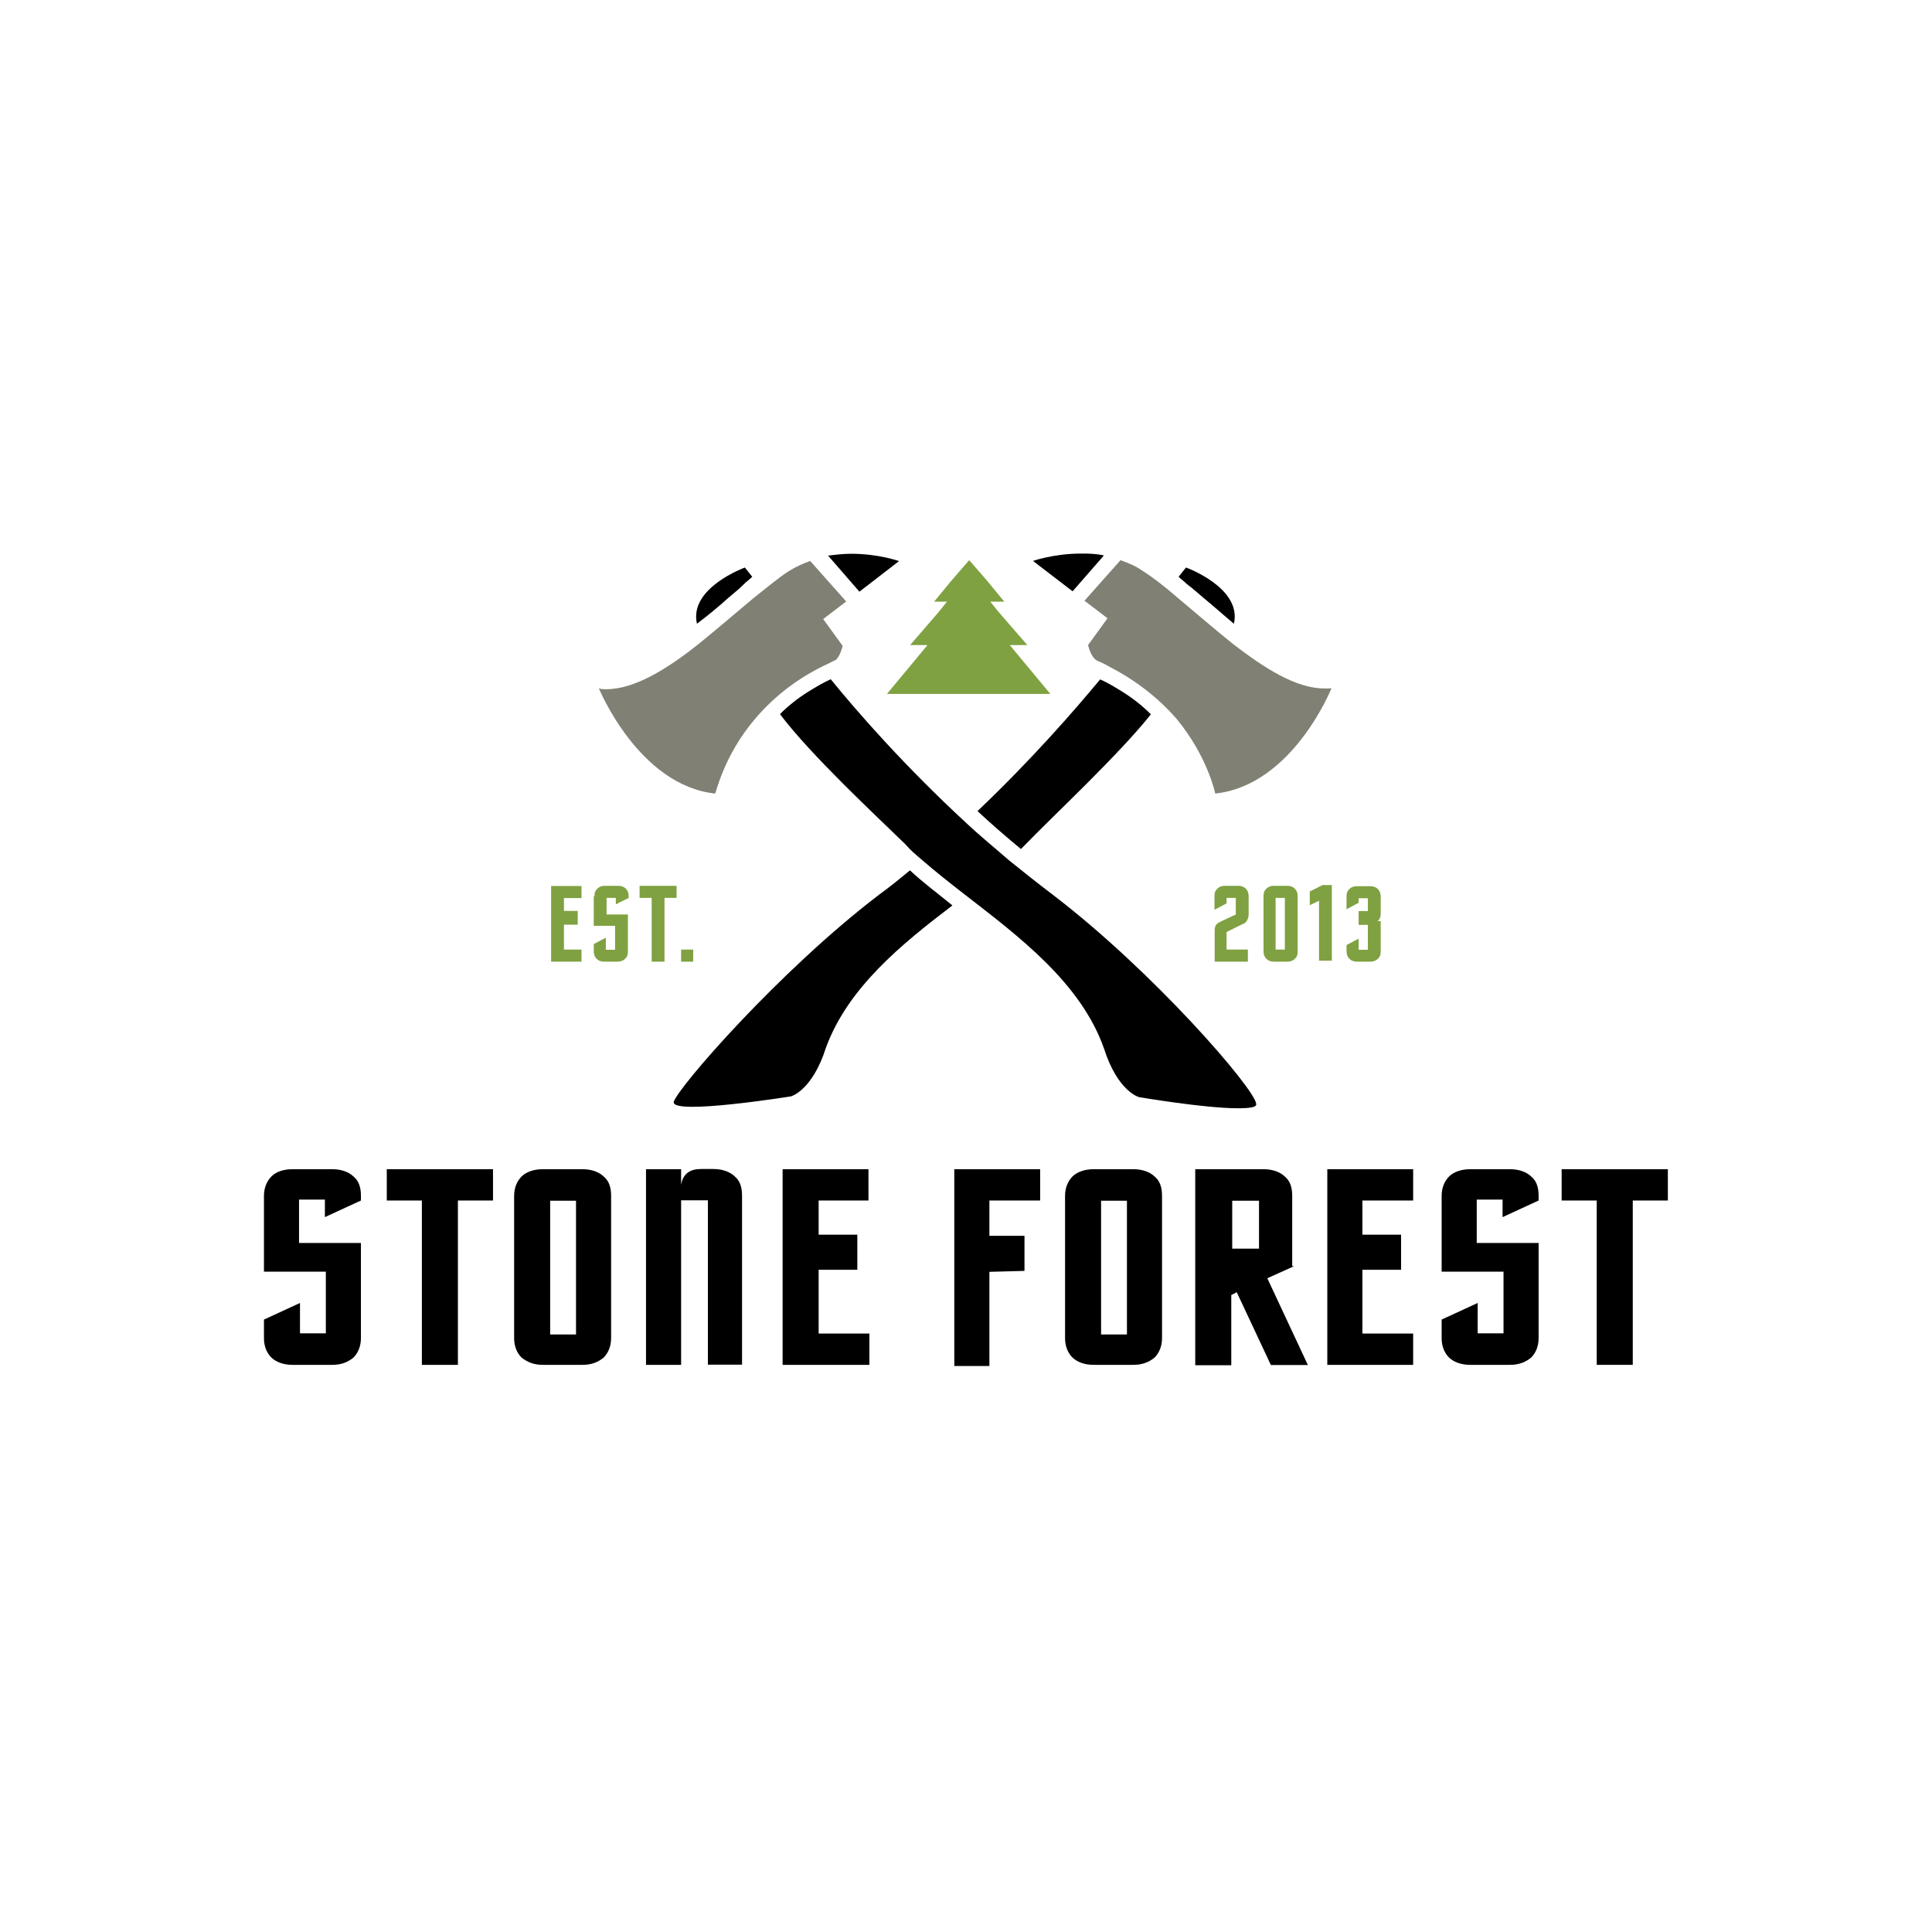 <?xml version="1.0" encoding="UTF-8"?> <svg xmlns="http://www.w3.org/2000/svg" xmlns:xlink="http://www.w3.org/1999/xlink" version="1.1" id="Слой_1" x="0px" y="0px" width="1024px" height="1024px" viewBox="0 0 1024 1024" style="enable-background:new 0 0 1024 1024;" xml:space="preserve"> <style type="text/css"> .st0{fill:#7FA141;} .st1{fill:#808074;} </style> <g> <g> <g> <g> <path class="st0" d="M661.9,509.7h-18.1V494c0-1.5,0-2.4,0.5-3.4c0.5-1,1.5-1.5,2.4-2l8.3-3.9v-8.8h-4.9v2.9l-6.4,3.4v-7.3 c0-2,0.5-2.9,1.5-3.9c1-1,2.4-1.5,3.9-1.5h7.3c1.5,0,2.9,0.5,3.9,1.5c1,1,1.5,2.4,1.5,3.9v9.8c0,1.5-0.5,2.4-1,3.4 c-0.5,1-1.5,1.5-2.9,2l-7.8,3.9v9.3h11.3v6.4H661.9z"></path> <path class="st0" d="M687.8,504.3c0,2-0.5,2.9-1.5,3.9c-1,1-2.4,1.5-3.9,1.5h-7.3c-1.5,0-2.9-0.5-3.9-1.5c-1-1-1.5-2.4-1.5-3.9 v-29.4c0-2,0.5-2.9,1.5-3.9s2.4-1.5,3.9-1.5h7.3c1.5,0,2.9,0.5,3.9,1.5c1,1,1.5,2.4,1.5,3.9V504.3z M681,475.9h-4.9v27.4h4.9 V475.9z"></path> <path class="st0" d="M699.1,477.4l-4.9,2.4v-7.3l6.8-3.4h4.9v40.1h-6.8V477.4z"></path> <path class="st0" d="M731.8,488.2v16.1c0,2-0.5,2.9-1.5,3.9s-2.4,1.5-3.9,1.5h-7.3c-1.5,0-2.9-0.5-3.9-1.5c-1-1-1.5-2.4-1.5-3.9 v-3.4l6.4-3.4v5.9h4.9v-13.2h-4.9v-7.3h4.9v-6.8h-4.9v2.4l-6.4,3.4v-6.8c0-2,0.5-2.9,1.5-3.9s2.4-1.5,3.9-1.5h7.3 c1.5,0,2.9,0.5,3.9,1.5c1,1,1.5,2.4,1.5,3.9v8.3c0,1.5,0,2.4-0.5,3.4c-0.5,1-1,1.5-2,1.5C729.4,488.2,731.8,488.2,731.8,488.2z"></path> </g> <g> <path class="st0" d="M308.2,509.7h-16.1v-40.1h16.1v6.4h-9.3v6.8h7.3v7.3h-7.3v13.2h9.3V509.7z"></path> <path class="st0" d="M315.1,474.9c0-2,0.5-2.9,1.5-3.9s2.4-1.5,3.9-1.5h7.3c1.5,0,2.9,0.5,3.9,1.5c1,1,1.5,2.4,1.5,3.9v1 l-6.8,3.4v-3.4h-4.9v8.8h11.3v19.6c0,2-0.5,2.9-1.5,3.9c-1,1-2.4,1.5-3.9,1.5h-7.3c-1.5,0-2.9-0.5-3.9-1.5c-1-1-1.5-2.4-1.5-3.9 v-3.9l6.4-3.4v6.4h4.9v-12.7h-11.3v-15.7H315.1z"></path> <path class="st0" d="M345.4,509.7v-33.8H339v-6.4h19.6v6.4h-6.4v33.8H345.4z"></path> <path class="st0" d="M361,503.3h6.4v6.4H361V503.3z"></path> </g> </g> </g> <g> <g> <path d="M505.8,723.4V619.7h45.5v16.6h-26.9V655H543v18.6l-18.6,0.5v49.9h-18.6V723.4z"></path> </g> <g> <path d="M564.5,633.9c0-4.4,1.5-7.8,3.9-10.3c2.4-2.4,6.4-3.9,11.3-3.9h21c4.9,0,8.8,1.5,11.3,3.9c2.9,2.4,3.9,5.9,3.9,10.3v75.3 c0,4.4-1.5,7.8-3.9,10.3c-2.9,2.4-6.4,3.9-11.3,3.9h-21c-4.9,0-8.8-1.5-11.3-3.9c-2.4-2.4-3.9-5.9-3.9-10.3V633.9z M597.3,636.4 h-13.7v70.9h13.7V636.4z"></path> </g> <g> <path d="M685.9,671.1l-14.2,6.4l21.5,46h-19.6l-18.1-38.6l-2.9,1.5v37.2h-19.1V619.7h36.2c4.9,0,8.8,1.5,11.3,3.9 c2.9,2.4,3.9,5.9,3.9,10.3v37.2H685.9z M667.3,661.8v-25.4h-14.2v25.4H667.3z"></path> </g> <g> <path d="M749,723.4h-45.5V619.7H749v16.6h-26.9v18.1h20.5v18.6h-20.5v33.8H749V723.4z"></path> </g> <g> <path d="M764.1,633.9c0-4.4,1.5-7.8,3.9-10.3c2.4-2.4,6.4-3.9,11.3-3.9h21c4.9,0,8.8,1.5,11.3,3.9c2.9,2.4,3.9,5.9,3.9,10.3v2.4 l-19.1,8.8v-9.3h-13.7v23h32.8v50.4c0,4.4-1.5,7.8-3.9,10.3c-2.9,2.4-6.4,3.9-11.3,3.9h-21c-4.9,0-8.8-1.5-11.3-3.9 c-2.4-2.4-3.9-5.9-3.9-10.3v-9.8l19.1-8.8v16.1h13.7V674h-32.8V633.9z"></path> </g> <g> <path d="M846.3,723.4v-87.1h-18.6v-16.6H884v16.6h-18.6v87.1H846.3z"></path> </g> <g> <path d="M139.9,633.9c0-4.4,1.5-7.8,3.9-10.3s6.4-3.9,11.3-3.9h21c4.9,0,8.8,1.5,11.3,3.9c2.9,2.4,3.9,5.9,3.9,10.3v2.4 l-19.1,8.8v-9.3h-13.7v23h32.8v50.4c0,4.4-1.5,7.8-3.9,10.3c-2.9,2.4-6.4,3.9-11.3,3.9h-21c-4.9,0-8.8-1.5-11.3-3.9 c-2.4-2.4-3.9-5.9-3.9-10.3v-9.8l19.1-8.8v16.1h13.7V674h-32.8C139.9,674,139.9,633.9,139.9,633.9z"></path> </g> <g> <path d="M223.6,723.4v-87.1H205v-16.6h56.3v16.6h-18.6v87.1H223.6z"></path> </g> <g> <path d="M272.5,633.9c0-4.4,1.5-7.8,3.9-10.3c2.4-2.4,6.4-3.9,11.3-3.9h21c4.9,0,8.8,1.5,11.3,3.9c2.9,2.4,3.9,5.9,3.9,10.3v75.3 c0,4.4-1.5,7.8-3.9,10.3c-2.9,2.4-6.4,3.9-11.3,3.9h-21c-4.9,0-8.3-1.5-11.3-3.9c-2.4-2.4-3.9-5.9-3.9-10.3V633.9z M305.3,636.4 h-13.7v70.9h13.7V636.4z"></path> </g> <g> <path d="M361,723.4h-18.6V619.7H361v8.3c0.5-2.9,1.5-4.9,3.4-6.4c2-1.5,4.4-2,7.3-2h6.4c4.9,0,8.8,1.5,11.3,3.9 c2.9,2.4,3.9,5.9,3.9,10.3v89.5h-18.1v-87.1H361V723.4z"></path> </g> <g> <path d="M460.3,723.4h-45.5V619.7h45.5v16.6h-26.4v18.1h20.5v18.6h-20.5v33.8h26.9v16.6H460.3z"></path> </g> </g> <g> <path d="M518.1,429.9c7.3,6.8,14.7,13.2,23,20.1c1-1,1.5-1.5,2.4-2.4c15.2-15.7,49.4-47.5,66.5-69c-4.4-4.4-9.3-8.3-14.7-11.7 c-3.9-2.4-7.8-4.9-12.2-6.8C569.4,376.6,546.9,402.5,518.1,429.9z"></path> <path d="M466.2,474C412.9,514.6,359.1,576.7,357.1,584c-1.5,7.3,62.1-2.9,62.1-2.9s11.3-2.9,18.6-25.9 c11.7-31.8,40.1-54.8,67-75.3c-7.8-6.4-15.7-12.2-22.5-18.6C477,465.7,471.6,470.1,466.2,474z"></path> <path d="M637.9,316.9c5.4,4.4,10.8,9.3,16.1,13.7c4.4-19.1-25.4-29.8-25.4-29.8l-3.9,4.9c1.5,1.5,2.9,2.4,4.4,3.9 C632.5,312.1,635,314.5,637.9,316.9z"></path> <path class="st1" d="M702,364.9c-15.2,0-31.8-10.8-48.4-23.5c-10.3-8.3-20.5-17.1-29.8-24.9c-6.8-5.9-13.2-10.8-18.6-14.2 c-3.4-2.4-7.3-3.9-11.3-5.4l-19.1,21.5l12.2,9.3l-10.3,14.2c0,0,1.5,6.8,4.9,8.3c2.4,1,4.4,2,6.8,3.4 c13.2,6.8,25.4,16.1,35.2,27.4c16.6,20.1,20.5,39.6,20.5,39.6c41.1-4.4,61.6-55.8,61.6-55.8C704.9,364.9,703.5,364.9,702,364.9z"></path> <path d="M585.1,294.4c-4.4-1-8.3-1-12.2-1c-14.2,0-25.4,3.9-25.4,3.9l21,16.1L585.1,294.4z"></path> <path d="M557.7,474c-7.8-5.9-15.7-12.2-23-18.1c-7.8-6.8-15.7-13.2-23-20.1c-31.8-29.4-56.7-57.7-71.4-75.8 c-4.4,2-8.3,4.4-12.2,6.8c-5.4,3.4-10.3,7.3-14.7,11.7c16.6,22,50.9,53.8,66.5,69c2.4,2.9,5.4,5.4,8.8,8.3 c6.8,5.9,14.7,12.2,23,18.6c28.4,22,61.1,46.5,73.4,81.2c7.3,23,18.6,25.9,18.6,25.9s34.7,5.9,52.3,5.9c6.4,0,10.3-0.5,9.8-2.4 C664.8,576.7,611,514.6,557.7,474z"></path> <path d="M386,316.9c2.9-2.4,5.9-4.9,8.3-7.3c1.5-1.5,2.9-2.4,4.4-3.9l-3.9-4.9c0,0-29.8,10.8-25.4,29.8 C375.2,326.2,380.6,321.8,386,316.9z"></path> <path d="M476.5,297.4c0,0-10.8-3.9-25.4-3.9c-3.9,0-8.3,0.5-12.2,1l16.6,19.1L476.5,297.4z"></path> <path class="st1" d="M400.2,381c10.8-12.7,24-22.5,39.1-29.4c1-0.5,2-1,2.9-1.5c0.5,0,1-0.5,1-0.5c2.4-2.4,3.4-7.3,3.4-7.3 l-10.3-14.2l12.2-9.3l-19.1-21.5c-3.9,1.5-7.3,2.9-11.3,5.4c-5.4,3.4-11.7,8.8-18.6,14.2c-9.3,7.8-19.6,16.6-29.8,24.9 c-16.1,12.7-33.3,23.5-48.4,23.5c-1.5,0-2.9,0-3.9-0.5c0,0,21,51.4,61.6,55.8C379.6,420.2,383.5,400.6,400.2,381z"></path> <polygon class="st0" points="482.4,341.9 491.6,341.9 470.1,367.8 513.7,367.8 556.7,367.8 535.2,341.9 544.5,341.9 528.8,323.8 524.9,318.9 532.3,318.9 523,307.6 513.7,296.9 504.4,307.6 495.1,318.9 501.9,318.9 498,323.8 "></polygon> </g> </g> </svg> 